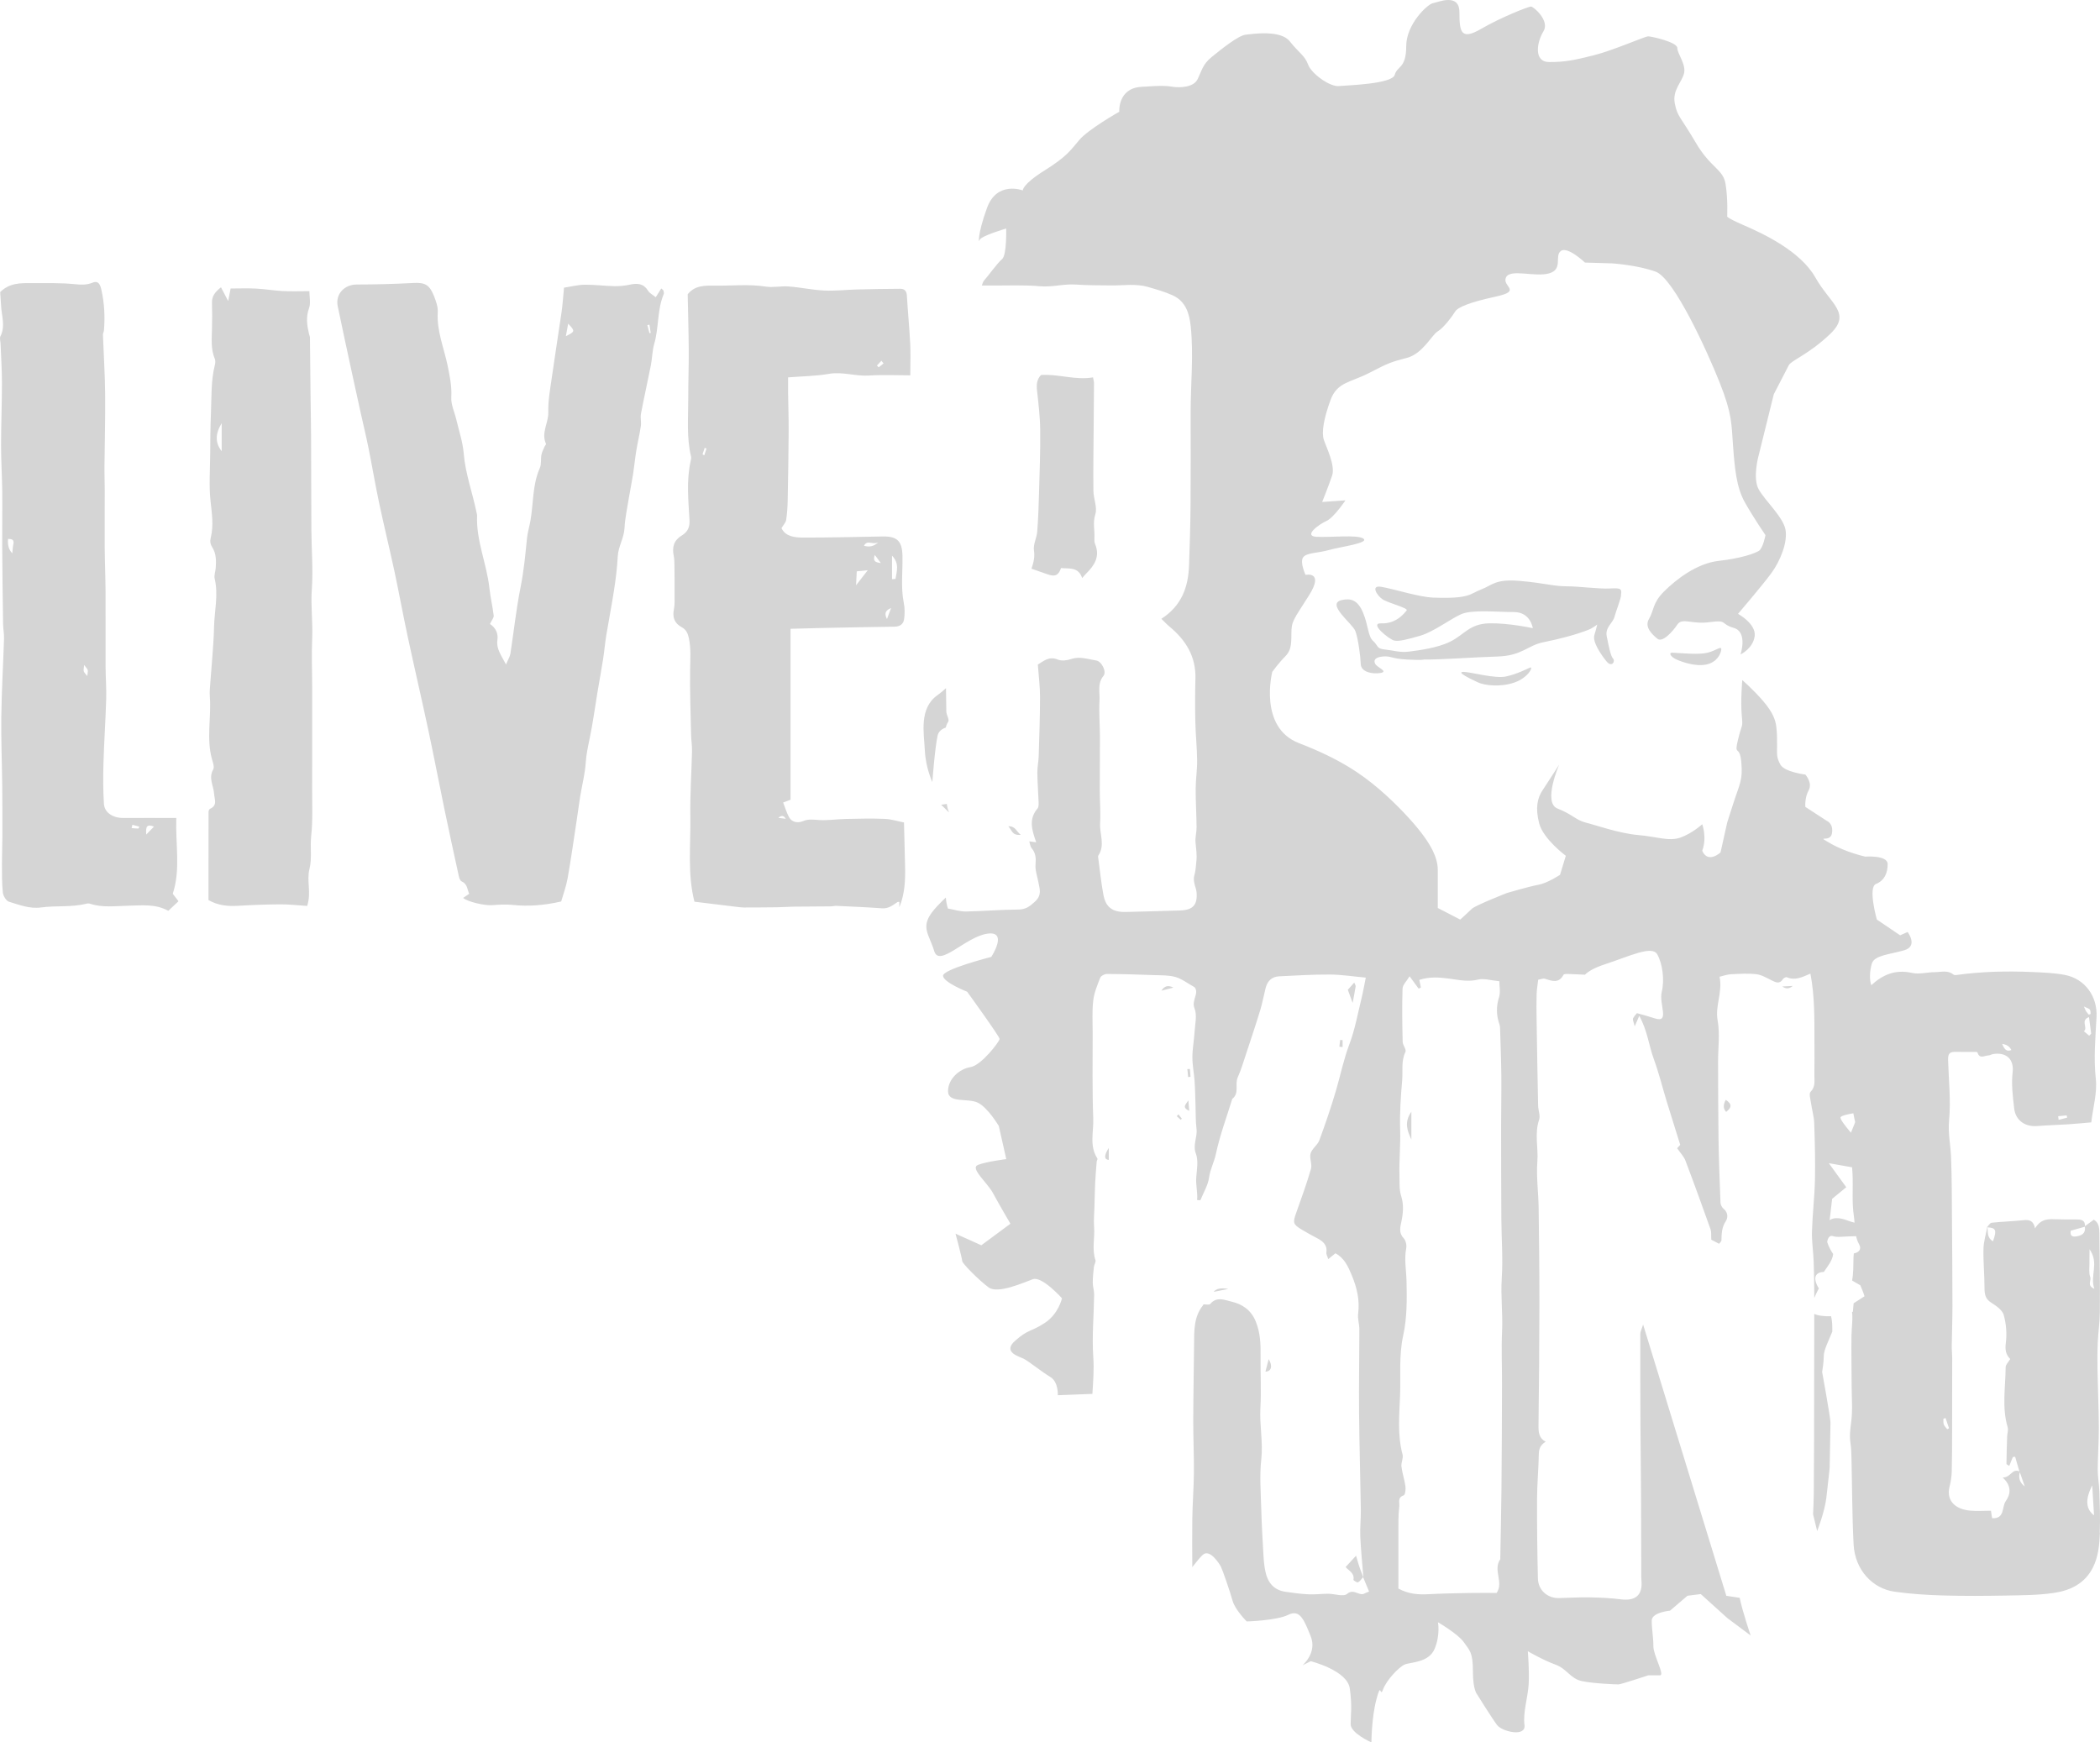 <svg width="141" height="117" viewBox="0 0 141 117" fill="none" xmlns="http://www.w3.org/2000/svg">
<path d="M79.791 73.889C79.813 74.18 79.826 74.34 79.847 74.595C79.35 74.354 79.597 74.192 79.791 73.889ZM77.982 66.524C78.323 66.436 78.548 66.378 78.784 66.317C78.442 66.135 78.175 66.204 77.982 66.524ZM74.446 77.889V77.083C74.124 77.584 74.124 77.853 74.446 77.889ZM79.012 74.952C79.101 75.032 79.189 75.112 79.278 75.192C79.303 75.167 79.326 75.141 79.351 75.116C79.275 75.021 79.199 74.926 79.124 74.829C79.087 74.871 79.049 74.911 79.012 74.952ZM79.722 71.785C79.74 71.964 79.757 72.143 79.775 72.324C79.829 72.318 79.882 72.313 79.935 72.307C79.921 72.132 79.906 71.959 79.892 71.783C79.835 71.783 79.777 71.783 79.721 71.785H79.722ZM91.023 66.232C91.033 66.172 90.976 66.103 90.927 65.979C90.749 66.178 90.611 66.334 90.496 66.463C90.63 66.826 90.72 67.073 90.821 67.346C90.893 66.959 90.965 66.596 91.022 66.232H91.023ZM81.485 86.748C81.802 86.684 82.075 86.63 82.468 86.552C81.983 86.463 81.655 86.528 81.485 86.748ZM89.981 69.831C89.963 69.983 89.947 70.134 89.929 70.287C90.001 70.294 90.074 70.3 90.146 70.306V69.845C90.091 69.841 90.035 69.836 89.981 69.832V69.831ZM85.182 91.264C85.106 91.563 85.036 91.83 84.966 92.106C85.366 92.088 85.464 91.724 85.182 91.264ZM68.538 56.059C68.232 55.826 68.191 55.472 67.698 55.483C67.953 55.741 67.935 56.113 68.538 56.059ZM62.951 49.399C63.014 49.118 63.231 48.951 63.506 48.853C63.531 48.722 63.58 48.593 63.667 48.462C63.758 48.325 63.545 48.013 63.539 47.78C63.526 47.256 63.519 46.732 63.516 46.208C63.333 46.378 63.145 46.536 62.953 46.673C61.686 47.564 62.041 49.232 62.097 50.4C62.153 51.568 62.6 52.514 62.6 52.514C62.6 52.514 62.767 50.233 62.953 49.399H62.951ZM63.192 54.041C63.192 54.041 63.425 54.258 63.715 54.552C63.647 54.376 63.598 54.187 63.567 53.984C63.339 54.02 63.192 54.041 63.192 54.041ZM70.36 38.573C70.848 38.74 71.074 38.634 71.24 38.146C71.778 38.199 72.397 38.042 72.661 38.816C72.784 38.676 72.849 38.595 72.923 38.522C73.484 37.966 73.878 37.365 73.526 36.529C73.476 36.41 73.475 36.261 73.482 36.127C73.511 35.603 73.363 35.102 73.541 34.542C73.691 34.076 73.422 33.493 73.415 32.961C73.397 31.55 73.421 30.141 73.431 28.73C73.438 27.732 73.45 26.735 73.454 25.737C73.454 25.614 73.414 25.491 73.388 25.34C72.184 25.548 71.06 25.097 69.896 25.182C69.611 25.479 69.585 25.83 69.63 26.232C69.728 27.117 69.834 28.005 69.842 28.894C69.857 30.301 69.803 31.709 69.763 33.115C69.74 33.978 69.71 34.843 69.641 35.705C69.608 36.127 69.362 36.56 69.423 36.954C69.492 37.407 69.392 37.798 69.255 38.188C69.662 38.33 70.009 38.453 70.36 38.572V38.573ZM114.656 43.827C114.066 43.974 113.032 43.864 112.295 43.827C112.003 43.812 112.177 44.121 112.59 44.297C113.003 44.474 113.859 44.767 114.567 44.621C115.276 44.474 115.541 43.915 115.571 43.621C115.6 43.328 115.245 43.681 114.656 43.827ZM108.84 39.931C108.908 39.511 108.791 39.479 108.096 39.516C107.336 39.556 106.032 39.369 105.163 39.369C104.294 39.369 103.716 39.152 102.049 39.008C100.384 38.863 100.203 39.296 99.442 39.585C98.682 39.873 98.719 40.221 96.242 40.129C95.269 40.093 93.642 39.56 92.744 39.405C92.002 39.276 92.454 39.982 92.816 40.235C93.178 40.487 94.597 40.833 94.445 40.992C94.36 41.08 93.816 41.899 92.742 41.858C91.884 41.825 93.285 42.94 93.611 43.012C93.937 43.084 94.481 42.94 95.359 42.688C96.238 42.435 97.377 41.569 98.101 41.244C98.825 40.92 100.527 41.099 101.649 41.099C102.772 41.099 102.917 42.182 102.917 42.182C102.917 42.182 101.273 41.821 99.969 41.856C98.666 41.892 98.32 42.615 97.377 43.084C96.494 43.523 95.204 43.677 94.6 43.754C93.993 43.835 93.561 43.672 92.983 43.614C92.405 43.557 92.54 43.346 92.193 43.038C91.845 42.731 91.884 42.02 91.519 41.138C91.152 40.255 90.654 40.166 90.093 40.293C88.995 40.542 90.806 41.867 90.999 42.367C91.191 42.866 91.346 44.056 91.365 44.594C91.385 45.131 92.155 45.284 92.695 45.189C93.235 45.093 92.483 44.824 92.346 44.594C92.209 44.363 92.291 44.133 92.85 44.083C93.409 44.034 93.39 44.228 94.469 44.287C95.549 44.347 95.606 44.287 95.606 44.287C96.799 44.3 99.049 44.126 100.531 44.085C102.196 44.039 102.559 43.336 103.645 43.121C104.731 42.904 105.818 42.616 106.65 42.291C106.832 42.219 107.037 42.091 107.242 41.938C107.184 42.167 107.128 42.415 107.056 42.626C106.896 43.093 107.503 43.962 107.862 44.406C108.22 44.851 108.476 44.406 108.305 44.224C108.133 44.042 108.007 43.333 107.881 42.732C107.755 42.131 108.294 41.838 108.398 41.428C108.485 41.083 108.864 40.137 108.843 39.933L108.84 39.931ZM102.726 44.831C102.473 44.938 101.86 45.262 101.121 45.424C100.382 45.585 98.79 45.133 98.288 45.117C97.693 45.1 98.775 45.603 99.226 45.818C99.677 46.033 100.777 46.16 101.716 45.818C102.654 45.476 102.978 44.722 102.726 44.829V44.831ZM120.366 66.204C120.109 66.218 119.936 66.228 119.67 66.241C119.915 66.417 120.147 66.405 120.366 66.204ZM115.896 74.664C116.242 74.395 116.343 74.159 115.871 73.853C115.708 74.18 115.678 74.417 115.896 74.664ZM121.815 88.226C121.815 90.167 121.811 92.108 121.805 94.049C121.8 96.135 121.805 98.22 121.782 100.307C121.776 100.766 121.757 101.225 121.735 101.684L122.01 102.809C122.01 102.809 122.512 101.53 122.625 100.584C122.737 99.638 122.847 98.582 122.847 98.582C122.847 98.582 122.903 95.855 122.903 95.522C122.903 95.188 122.344 92.128 122.344 92.128C122.344 92.128 122.456 91.461 122.456 91.015C122.456 90.651 122.829 89.915 123.026 89.416C123.027 89.077 123.029 88.715 122.944 88.384C122.489 88.398 122.056 88.346 121.814 88.227L121.815 88.226ZM140.995 102.914C140.959 103.715 140.897 104.523 140.518 105.269C139.968 106.349 138.988 106.806 137.888 106.965C136.853 107.116 135.791 107.12 134.741 107.139C133.311 107.165 131.88 107.176 130.452 107.134C129.367 107.102 128.277 107.033 127.203 106.88C125.741 106.672 124.545 105.436 124.456 103.7C124.356 101.786 124.36 99.867 124.314 97.949C124.306 97.596 124.298 97.24 124.245 96.892C124.173 96.406 124.235 95.942 124.298 95.456C124.399 94.657 124.327 93.835 124.324 93.023C124.32 91.898 124.299 90.771 124.314 89.646C124.319 89.617 124.321 89.587 124.321 89.556C124.328 89.15 124.386 88.737 124.372 88.331C124.37 88.253 124.361 88.176 124.352 88.1C124.371 88.093 124.389 88.088 124.408 88.081C124.426 87.888 124.444 87.696 124.458 87.513C124.741 87.331 124.972 87.183 125.188 87.044C125.113 86.79 125.012 86.546 124.907 86.306C124.71 86.192 124.523 86.083 124.356 85.986C124.451 85.471 124.439 84.938 124.45 84.41C124.46 84.326 124.467 84.245 124.471 84.166C124.784 84.107 125.026 83.914 124.819 83.54C124.724 83.368 124.664 83.189 124.624 83.008C123.635 83.024 123.375 83.106 123.073 83.005C122.738 82.893 122.683 83.394 122.683 83.394C122.683 83.394 122.799 83.812 123.083 84.203C123.036 84.66 122.71 85.021 122.46 85.409C122.315 85.413 122.178 85.44 122.068 85.508C121.621 85.786 122.124 86.516 122.124 86.516C122.124 86.516 121.957 86.811 121.816 87.156C121.815 86.338 121.804 85.52 121.775 84.704C121.751 84.035 121.641 83.366 121.66 82.7C121.693 81.548 121.834 80.398 121.861 79.245C121.888 77.972 121.855 76.698 121.812 75.425C121.797 74.974 121.661 74.53 121.598 74.079C121.562 73.82 121.444 73.442 121.567 73.315C121.916 72.958 121.816 72.564 121.822 72.172C121.833 71.439 121.832 70.705 121.827 69.973C121.82 68.462 121.858 66.947 121.556 65.38C121.025 65.6 120.536 65.869 119.981 65.622C119.919 65.595 119.757 65.671 119.713 65.744C119.482 66.112 119.227 65.962 118.943 65.824C118.614 65.664 118.275 65.457 117.925 65.417C117.36 65.352 116.78 65.392 116.209 65.421C115.961 65.433 115.716 65.527 115.456 65.588C115.674 66.63 115.146 67.528 115.326 68.519C115.488 69.409 115.355 70.351 115.357 71.269C115.363 73.005 115.36 74.74 115.386 76.476C115.409 77.906 115.461 79.336 115.519 80.764C115.525 80.909 115.627 81.09 115.742 81.184C116.041 81.428 116.013 81.792 115.878 81.996C115.602 82.412 115.59 82.84 115.583 83.293C115.583 83.357 115.5 83.417 115.425 83.519C115.211 83.408 115.007 83.302 114.901 83.245C114.883 82.939 114.915 82.725 114.851 82.547C114.303 81.007 113.748 79.468 113.167 77.94C113.059 77.656 112.825 77.421 112.609 77.102C112.646 77.061 112.765 76.931 112.815 76.877C112.497 75.855 112.199 74.916 111.911 73.973C111.621 73.02 111.384 72.047 111.041 71.113C110.706 70.2 110.613 69.197 110.065 68.215C109.938 68.506 109.877 68.645 109.758 68.919C109.694 68.632 109.603 68.471 109.65 68.38C109.718 68.249 109.816 68.135 109.909 68.033C110.316 68.142 110.718 68.255 111.098 68.38C112.151 68.73 111.373 67.43 111.574 66.607C111.774 65.782 111.624 64.708 111.273 64.083C110.922 63.459 109.417 64.209 107.737 64.758C107.087 64.97 106.674 65.206 106.417 65.45C106.039 65.433 105.66 65.417 105.282 65.4C105.178 65.396 105.007 65.4 104.976 65.46C104.659 66.059 104.2 65.871 103.728 65.723C103.616 65.687 103.471 65.755 103.28 65.784C103.241 66.121 103.183 66.437 103.173 66.754C103.156 67.323 103.163 67.891 103.172 68.459C103.201 70.382 103.233 72.306 103.273 74.23C103.28 74.554 103.435 74.914 103.339 75.195C103.021 76.123 103.293 77.059 103.223 77.989C103.144 79.024 103.295 80.076 103.309 81.123C103.339 83.286 103.363 85.449 103.36 87.612C103.357 90.308 103.334 93.004 103.299 95.698C103.293 96.155 103.316 96.563 103.781 96.812C103.433 97.019 103.327 97.283 103.32 97.645C103.302 98.641 103.206 99.636 103.202 100.632C103.195 102.418 103.217 104.205 103.259 105.989C103.278 106.782 103.901 107.327 104.677 107.309C105.354 107.294 106.032 107.25 106.708 107.262C107.414 107.274 108.123 107.302 108.822 107.393C109.827 107.523 110.312 107.095 110.209 106.1C110.195 105.964 110.199 105.828 110.199 105.693C110.194 103.911 110.192 102.13 110.183 100.347C110.175 98.783 110.152 97.218 110.145 95.654C110.136 93.628 110.13 91.603 110.134 89.577C110.134 89.423 110.223 89.27 110.323 88.94C112.219 95.121 114.055 101.109 115.911 107.157C116.225 107.2 116.521 107.251 116.809 107.292C116.981 108.176 117.545 109.823 117.545 109.823L115.982 108.655L114.195 107.041L113.302 107.153L112.13 108.154C112.13 108.154 110.901 108.266 110.901 108.822C110.901 109.377 111.013 109.934 111.013 110.547C111.013 111.159 111.795 112.494 111.46 112.494H110.678C110.678 112.494 108.836 113.106 108.667 113.106C108.499 113.106 106.993 113.051 106.211 112.884C105.429 112.717 105.206 112.05 104.424 111.771C103.642 111.493 102.582 110.88 102.582 110.88C102.582 110.88 102.694 112.215 102.638 113.106C102.582 113.997 102.247 114.998 102.358 115.832C102.47 116.666 100.851 116.277 100.515 115.832C100.18 115.387 99.175 113.773 99.175 113.773C99.175 113.773 98.895 113.495 98.895 112.215C98.895 110.935 98.672 110.824 98.281 110.268C97.891 109.711 96.549 108.933 96.549 108.933C96.549 108.933 96.717 109.767 96.327 110.713C95.935 111.659 94.707 111.604 94.316 111.771C93.925 111.938 93.087 112.829 92.864 113.44C92.641 114.052 92.752 112.827 92.417 114.107C92.082 115.387 92.082 117 92.082 117C92.082 117 90.686 116.388 90.686 115.776C90.686 115.163 90.798 114.608 90.63 113.383C90.463 112.159 88.006 111.548 88.006 111.548L87.449 111.826C87.449 111.826 88.453 110.992 88.006 109.879C87.559 108.766 87.28 108.044 86.499 108.433C85.717 108.822 83.708 108.878 83.708 108.878C83.708 108.878 82.926 108.099 82.758 107.487C82.591 106.874 82.089 105.428 81.977 105.206C81.864 104.984 81.251 104.038 80.804 104.372C80.616 104.512 80.341 104.868 80.054 105.231C80.051 104.159 80.039 103.088 80.054 102.018C80.068 100.964 80.154 99.914 80.162 98.86C80.172 97.698 80.115 96.535 80.118 95.373C80.122 93.674 80.159 91.974 80.173 90.275C80.181 89.359 80.15 88.439 80.763 87.662C80.779 87.641 80.792 87.616 80.808 87.589C80.962 87.582 81.195 87.638 81.261 87.558C81.698 87.028 82.271 87.309 82.703 87.408C83.396 87.568 83.99 87.953 84.307 88.717C84.634 89.504 84.649 90.29 84.639 91.105C84.625 92.247 84.692 93.391 84.627 94.529C84.56 95.69 84.815 96.832 84.685 98.004C84.563 99.103 84.656 100.228 84.685 101.341C84.713 102.393 84.775 103.444 84.836 104.494C84.856 104.845 84.892 105.198 84.966 105.541C85.119 106.266 85.528 106.771 86.301 106.886C86.823 106.963 87.349 107.032 87.875 107.058C88.308 107.079 88.744 107.018 89.18 107.019C89.612 107.019 90.203 107.236 90.441 107.032C90.907 106.629 91.263 107.221 91.636 106.992C91.697 106.954 91.771 106.937 91.924 106.874C91.784 106.535 91.654 106.219 91.523 105.904C91.412 106.025 91.32 106.182 91.183 106.251C91.12 106.283 90.867 106.122 90.874 106.08C90.96 105.627 90.55 105.462 90.348 105.227C90.587 104.966 90.792 104.744 91.048 104.464C91.126 104.723 91.194 104.972 91.275 105.216C91.356 105.456 91.452 105.69 91.542 105.929C91.47 105.012 91.375 104.096 91.333 103.176C91.307 102.58 91.379 101.981 91.371 101.384C91.338 99.201 91.271 97.018 91.252 94.835C91.235 92.976 91.271 91.116 91.271 89.256C91.271 88.908 91.145 88.551 91.189 88.213C91.311 87.291 91.098 86.434 90.751 85.606C90.514 85.04 90.255 84.465 89.664 84.158C89.507 84.285 89.372 84.395 89.183 84.548C89.125 84.355 89.041 84.225 89.058 84.111C89.129 83.619 88.851 83.366 88.469 83.162C88.112 82.972 87.754 82.779 87.409 82.571C86.812 82.21 86.794 82.11 87.025 81.457C87.374 80.472 87.734 79.49 88.023 78.489C88.114 78.172 87.905 77.767 87.998 77.449C88.092 77.127 88.466 76.891 88.585 76.568C89.001 75.433 89.396 74.287 89.731 73.126C90.02 72.123 90.229 71.102 90.603 70.114C90.975 69.133 91.159 68.08 91.412 67.056C91.52 66.619 91.595 66.175 91.703 65.646C90.85 65.569 90.071 65.443 89.292 65.439C88.157 65.432 87.022 65.504 85.888 65.559C85.398 65.582 85.099 65.871 84.98 66.335C84.854 66.829 84.766 67.335 84.618 67.822C84.313 68.826 83.979 69.821 83.65 70.817C83.479 71.331 83.324 71.855 83.103 72.349C82.895 72.813 83.234 73.405 82.739 73.787C82.358 75.022 81.902 76.243 81.635 77.502C81.521 78.037 81.258 78.511 81.182 79.061C81.11 79.59 80.802 80.086 80.597 80.596C80.523 80.591 80.451 80.585 80.378 80.581C80.426 80.065 80.278 79.579 80.32 79.055C80.361 78.524 80.471 77.935 80.295 77.466C80.069 76.863 80.408 76.36 80.338 75.806C80.271 75.273 80.289 74.731 80.27 74.194C80.251 73.66 80.245 73.125 80.208 72.593C80.17 72.059 80.06 71.528 80.06 70.995C80.06 70.436 80.17 69.879 80.204 69.319C80.236 68.779 80.389 68.172 80.202 67.709C79.982 67.164 80.547 66.679 80.2 66.286C79.73 66.025 79.357 65.73 78.93 65.606C78.482 65.476 77.987 65.495 77.51 65.478C76.449 65.439 75.386 65.406 74.323 65.4C74.168 65.4 73.925 65.523 73.875 65.648C73.678 66.148 73.464 66.661 73.403 67.185C73.32 67.903 73.364 68.637 73.365 69.363C73.368 71.283 73.331 73.204 73.404 75.119C73.439 76.007 73.125 76.95 73.684 77.793C73.712 77.834 73.641 77.931 73.635 78.004C73.597 78.482 73.555 78.961 73.532 79.441C73.507 79.948 73.501 80.456 73.487 80.963C73.475 81.44 73.424 81.918 73.461 82.391C73.518 83.131 73.302 83.877 73.551 84.612C73.595 84.74 73.465 84.919 73.447 85.079C73.408 85.428 73.371 85.78 73.372 86.13C73.372 86.397 73.468 86.666 73.464 86.934C73.444 88.338 73.31 89.748 73.407 91.142C73.465 91.97 73.396 92.784 73.346 93.598C72.358 93.631 71.024 93.688 71.024 93.688C71.024 93.688 71.079 92.797 70.522 92.463C69.964 92.129 69.07 91.406 68.735 91.239C68.4 91.072 67.283 90.793 68.177 90.014C69.071 89.235 69.182 89.459 70.131 88.846C71.081 88.234 71.303 87.178 71.303 87.178C71.303 87.178 69.964 85.676 69.349 85.898C68.735 86.12 67.004 86.899 66.39 86.455C65.776 86.01 64.604 84.842 64.604 84.675C64.604 84.508 64.157 82.84 64.157 82.84L65.888 83.619L67.842 82.172C67.842 82.172 67.06 80.838 66.67 80.114C66.28 79.39 65.106 78.445 65.665 78.222C66.223 78 67.564 77.833 67.564 77.833L67.062 75.607C67.062 75.607 66.335 74.383 65.665 74.049C64.995 73.715 63.654 74.104 63.654 73.27C63.654 72.436 64.436 71.768 65.161 71.656C65.888 71.545 67.116 69.931 67.116 69.765C67.116 69.598 64.937 66.593 64.937 66.593C64.937 66.593 63.373 65.981 63.318 65.535C63.263 65.09 66.556 64.256 66.556 64.256C66.556 64.256 67.729 62.476 66.277 62.698C64.825 62.92 63.062 64.98 62.727 63.867C62.392 62.754 61.823 62.298 62.55 61.297C62.763 61.003 63.116 60.637 63.506 60.268C63.524 60.511 63.566 60.752 63.646 61.007C64.06 61.079 64.461 61.212 64.86 61.206C66.026 61.186 67.192 61.081 68.358 61.075C68.855 61.072 69.117 60.887 69.481 60.552C69.975 60.097 69.807 59.708 69.722 59.246C69.648 58.848 69.497 58.442 69.529 58.052C69.564 57.63 69.547 57.281 69.263 56.949C69.171 56.84 69.161 56.661 69.109 56.496C69.28 56.52 69.409 56.536 69.576 56.56C69.277 55.731 69.057 54.995 69.665 54.286C69.751 54.185 69.738 53.983 69.733 53.827C69.71 53.179 69.656 52.531 69.65 51.883C69.645 51.513 69.73 51.144 69.741 50.774C69.781 49.449 69.829 48.125 69.831 46.8C69.831 46.11 69.741 45.421 69.683 44.624C70.04 44.423 70.404 44.036 71.034 44.293C71.284 44.395 71.647 44.348 71.918 44.256C72.505 44.054 73.047 44.267 73.601 44.351C73.969 44.406 74.319 45.106 74.091 45.385C73.663 45.906 73.858 46.49 73.825 47.037C73.777 47.842 73.85 48.654 73.853 49.464C73.857 50.67 73.84 51.876 73.842 53.082C73.843 53.813 73.908 54.548 73.864 55.276C73.821 55.997 74.214 56.743 73.748 57.443C73.71 57.499 73.736 57.602 73.748 57.684C73.857 58.486 73.937 59.294 74.087 60.089C74.246 60.934 74.711 61.261 75.594 61.237C76.807 61.206 78.02 61.177 79.234 61.137C80.101 61.108 80.411 60.767 80.341 59.912C80.323 59.698 80.223 59.494 80.186 59.281C80.159 59.129 80.141 58.959 80.184 58.816C80.282 58.484 80.295 58.151 80.33 57.815C80.375 57.373 80.306 56.975 80.27 56.553C80.242 56.222 80.345 55.883 80.342 55.548C80.334 54.685 80.277 53.821 80.281 52.958C80.284 52.324 80.386 51.69 80.379 51.057C80.37 50.197 80.277 49.339 80.258 48.478C80.237 47.509 80.238 46.538 80.264 45.569C80.305 44.093 79.626 42.989 78.529 42.081C78.35 41.934 78.194 41.761 77.977 41.552C79.341 40.677 79.784 39.417 79.835 37.976C79.882 36.648 79.925 35.32 79.936 33.991C79.954 31.905 79.946 29.817 79.943 27.729C79.941 25.79 80.15 23.85 79.948 21.912C79.856 21.04 79.611 20.233 78.741 19.833C78.211 19.591 77.639 19.432 77.076 19.268C76.262 19.031 75.426 19.177 74.599 19.166C73.814 19.155 73.028 19.165 72.246 19.108C71.433 19.05 70.652 19.294 69.829 19.221C68.733 19.125 67.624 19.18 66.519 19.174C66.321 19.174 66.123 19.174 65.925 19.173C65.984 18.969 66.04 18.861 66.105 18.797C66.273 18.63 66.943 17.684 67.278 17.405C67.612 17.127 67.557 15.346 67.557 15.346C67.557 15.346 65.826 15.847 65.77 16.125C65.715 16.404 65.603 15.792 66.273 13.955C66.943 12.12 68.674 12.787 68.674 12.787C68.674 12.787 68.619 12.398 70.126 11.452C71.633 10.506 71.857 10.117 72.472 9.393C73.086 8.67 75.152 7.502 75.152 7.502C75.152 7.502 75.04 5.943 76.604 5.833C78.168 5.721 78.391 5.778 78.782 5.833C79.173 5.888 80.122 5.888 80.401 5.333C80.681 4.777 80.737 4.331 81.351 3.831C81.965 3.33 83.138 2.384 83.64 2.329C84.142 2.274 85.986 1.996 86.599 2.775C87.213 3.554 87.604 3.721 87.828 4.333C88.051 4.945 89.28 5.834 89.894 5.779C90.508 5.724 93.478 5.639 93.646 5.026C93.813 4.414 94.417 4.611 94.417 3.108C94.417 1.605 95.869 0.27 96.204 0.215C96.538 0.16 97.99 -0.507 97.99 0.828C97.99 2.162 98.102 2.719 99.442 1.94C100.782 1.161 102.625 0.439 102.793 0.439C102.96 0.439 104.077 1.385 103.63 2.107C103.183 2.83 102.96 4.166 104.02 4.166C105.08 4.166 105.639 4.054 106.979 3.721C108.319 3.387 110.442 2.441 110.664 2.441C110.887 2.441 112.619 2.83 112.619 3.22C112.619 3.61 113.233 4.333 113.066 4.945C112.898 5.557 112.284 6.058 112.451 6.947C112.619 7.838 112.841 7.838 113.848 9.562C114.852 11.287 115.69 11.342 115.857 12.343C116.024 13.344 115.969 14.514 115.969 14.514C115.969 14.514 115.802 14.569 117.086 15.126C118.37 15.681 120.884 16.851 121.888 18.631C122.893 20.411 124.345 21.023 122.893 22.415C121.441 23.806 120.269 24.195 120.102 24.529C119.934 24.862 119.097 26.476 119.097 26.476L118.092 30.537C118.092 30.537 117.645 32.095 118.092 32.874C118.539 33.653 119.711 34.709 119.879 35.545C120.046 36.379 119.544 37.659 118.929 38.493C118.315 39.327 116.696 41.219 116.696 41.219C116.696 41.219 117.925 41.887 117.813 42.721C117.7 43.555 116.863 43.946 116.863 43.946C116.863 43.946 117.366 42.444 116.416 42.165C115.467 41.887 116.026 41.609 114.797 41.776C113.568 41.943 112.955 41.443 112.619 41.943C112.284 42.444 111.614 43.168 111.279 42.889C110.944 42.611 110.385 42.11 110.721 41.554C111.056 40.999 110.944 40.497 111.726 39.719C112.508 38.94 113.904 37.827 115.411 37.66C116.919 37.493 117.813 37.16 118.092 36.993C118.372 36.826 118.539 35.935 118.539 35.935C118.539 35.935 117.702 34.711 117.143 33.71C116.585 32.709 116.473 31.429 116.361 29.926C116.249 28.424 116.305 27.812 115.467 25.698C114.629 23.584 112.396 18.688 111.167 18.242C109.938 17.797 108.263 17.686 108.263 17.686L106.42 17.631C106.42 17.631 105.248 16.518 104.801 16.852C104.354 17.186 104.968 18.077 104.019 18.354C103.069 18.632 101.395 18.02 101.115 18.632C100.836 19.245 102.232 19.523 100.445 19.912C98.659 20.301 97.877 20.636 97.709 20.913C97.542 21.192 96.927 22.026 96.537 22.248C96.147 22.47 95.532 23.75 94.471 24.028C93.409 24.307 93.242 24.362 91.957 25.029C90.673 25.697 89.779 25.642 89.334 26.865C88.886 28.089 88.719 29.035 88.887 29.536C89.054 30.036 89.668 31.261 89.444 31.928C89.222 32.595 88.774 33.708 88.774 33.708L90.338 33.597C90.338 33.597 89.556 34.764 89.054 34.988C88.552 35.21 87.49 35.989 88.384 36.045C89.278 36.101 91.116 35.888 91.528 36.159C91.995 36.465 90.003 36.713 89.222 36.935C88.439 37.157 87.714 37.102 87.49 37.435C87.267 37.769 87.658 38.603 87.658 38.603C87.658 38.603 88.942 38.325 87.88 39.995C86.819 41.663 86.708 41.72 86.708 42.554C86.708 43.388 86.653 43.722 86.261 44.112C85.871 44.501 85.424 45.113 85.424 45.113C85.424 45.113 84.475 48.841 87.211 49.898C89.947 50.956 91.398 51.957 92.627 53.013C93.856 54.071 94.861 55.184 95.419 55.906C95.977 56.63 96.536 57.52 96.536 58.41V60.97L98.043 61.749C98.043 61.749 98.6 61.248 98.825 61.025C99.047 60.803 101.171 59.967 101.171 59.967C101.171 59.967 102.678 59.522 103.292 59.412C103.907 59.3 104.744 58.744 104.744 58.744L105.134 57.465C105.134 57.465 103.627 56.352 103.347 55.294C103.068 54.236 103.235 53.569 103.57 53.069C103.905 52.568 104.687 51.343 104.687 51.343C104.687 51.343 103.57 53.903 104.575 54.292C105.58 54.681 105.804 55.071 106.474 55.237C107.144 55.404 108.708 55.96 109.992 56.072C111.276 56.184 112.058 56.517 112.84 56.239C113.622 55.96 114.292 55.348 114.292 55.348C114.292 55.348 114.627 56.239 114.292 57.128C114.682 58.019 115.521 57.24 115.521 57.24L115.968 55.237C115.968 55.237 115.912 55.404 116.358 54.013C116.805 52.622 117.028 52.4 116.916 51.175C116.804 49.951 116.413 50.842 116.693 49.673C116.972 48.506 117.029 48.95 116.945 48.005C116.86 47.059 116.981 45.668 116.981 45.668C116.981 45.668 117.698 46.28 118.369 47.059C119.039 47.838 119.206 48.339 119.263 48.784C119.318 49.23 119.318 49.507 119.318 50.064C119.318 50.621 119.263 50.843 119.541 51.343C119.819 51.844 121.216 52.011 121.216 52.011C121.216 52.011 121.718 52.566 121.438 53.069C121.159 53.569 121.216 54.181 121.216 54.181L122.667 55.127C122.667 55.127 123.114 55.294 123.002 55.962C122.89 56.629 121.83 56.017 122.89 56.629C123.952 57.241 125.236 57.52 125.236 57.52C125.236 57.52 126.743 57.408 126.743 58.02C126.743 58.633 126.52 59.133 125.961 59.355C125.402 59.577 126.017 61.748 126.017 61.748L127.58 62.805L128.083 62.583C128.083 62.583 128.808 63.529 127.86 63.808C126.911 64.086 125.849 64.141 125.682 64.698C125.529 65.206 125.517 65.802 125.643 66.157C126.367 65.491 127.21 65.068 128.376 65.33C128.859 65.439 129.398 65.282 129.911 65.279C130.33 65.278 130.776 65.124 131.159 65.443C131.206 65.482 131.305 65.479 131.375 65.469C133.071 65.233 134.774 65.196 136.479 65.272C137.202 65.304 137.932 65.329 138.64 65.465C139.992 65.727 140.843 66.906 140.767 68.3C140.691 69.686 140.568 71.059 140.72 72.463C140.819 73.377 140.536 74.333 140.413 75.366C139.899 75.41 139.394 75.461 138.889 75.494C138.184 75.54 137.477 75.558 136.774 75.613C135.974 75.676 135.329 75.234 135.238 74.432C135.145 73.626 135.04 72.797 135.134 72.001C135.238 71.126 134.702 70.631 133.815 70.781C133.71 70.799 133.609 70.869 133.505 70.872C133.248 70.876 132.911 71.139 132.77 70.666C132.758 70.624 132.531 70.636 132.404 70.635C132.053 70.631 131.702 70.64 131.352 70.631C130.896 70.62 130.787 70.733 130.801 71.21C130.84 72.551 130.995 73.904 130.867 75.229C130.786 76.084 130.966 76.874 130.999 77.694C131.056 79.122 131.05 80.553 131.061 81.983C131.076 83.899 131.092 85.813 131.092 87.728C131.092 88.617 131.057 89.505 131.046 90.395C131.043 90.661 131.076 90.928 131.076 91.195C131.076 92.849 131.074 94.505 131.069 96.16C131.067 97.05 131.069 97.939 131.045 98.828C131.036 99.155 130.984 99.486 130.903 99.802C130.647 100.81 131.33 101.348 132.271 101.436C132.718 101.479 133.172 101.443 133.677 101.443C133.702 101.606 133.728 101.77 133.756 101.945C134.623 102.001 134.398 101.185 134.672 100.799C134.992 100.348 135.093 99.785 134.463 99.212C135.018 99.225 135.09 98.583 135.588 98.802C135.493 98.475 135.397 98.147 135.302 97.82C135.25 97.826 135.198 97.833 135.147 97.838C135.072 98.026 134.996 98.213 134.907 98.435C134.825 98.375 134.718 98.331 134.719 98.289C134.726 97.677 134.745 97.066 134.766 96.454C134.773 96.248 134.856 96.025 134.801 95.84C134.403 94.507 134.657 93.153 134.665 91.81C134.665 91.628 134.863 91.446 134.972 91.258C134.686 90.967 134.615 90.649 134.676 90.185C134.758 89.569 134.704 88.897 134.536 88.299C134.444 87.969 134.032 87.683 133.703 87.477C133.284 87.216 133.245 86.879 133.245 86.448C133.245 85.588 133.156 84.726 133.176 83.867C133.187 83.38 133.336 82.898 133.428 82.412C133.419 82.412 133.414 82.411 133.407 82.411C133.512 82.305 133.609 82.118 133.724 82.106C134.437 82.029 135.155 82.01 135.868 81.934C136.247 81.894 136.532 81.954 136.638 82.481C136.978 81.914 137.408 81.852 137.88 81.869C138.393 81.887 138.908 81.89 139.422 81.887C139.75 81.884 140.014 81.936 139.986 82.339C140.183 82.194 140.379 82.049 140.587 81.898C140.94 82.114 140.956 82.478 140.961 82.826C140.98 84.591 141.001 86.356 140.988 88.121C140.984 88.794 140.879 89.464 140.85 90.137C140.822 90.744 140.821 91.352 140.832 91.959C140.855 93.257 140.915 94.556 140.922 95.857C140.926 96.804 140.853 97.75 140.848 98.697C140.847 99.18 140.943 99.664 140.958 100.148C140.984 101.069 141.023 101.992 140.983 102.911L140.995 102.914ZM133.448 82.415C133.478 82.753 133.419 83.128 133.814 83.351C134.081 82.604 134.016 82.448 133.448 82.415ZM139.921 67.589C140.007 67.78 140.026 67.848 140.064 67.903C140.119 67.984 140.187 68.058 140.249 68.135C140.291 68.117 140.331 68.099 140.372 68.081C140.357 67.982 140.372 67.859 140.318 67.791C140.256 67.716 140.132 67.691 139.92 67.589H139.921ZM139.917 69.246C140.036 69.347 140.155 69.446 140.274 69.547C140.318 69.5 140.363 69.453 140.407 69.405C140.361 69.06 140.316 68.714 140.262 68.297C139.655 68.517 140.22 69.025 139.918 69.245L139.917 69.246ZM138.191 74.951C138.201 75.034 138.212 75.118 138.222 75.2C138.414 75.148 138.605 75.097 138.797 75.046C138.785 74.996 138.774 74.947 138.761 74.897C138.572 74.915 138.381 74.933 138.19 74.952L138.191 74.951ZM134.431 70.098C134.582 70.449 134.708 70.642 135.05 70.509C134.935 70.272 134.729 70.135 134.431 70.098ZM100.831 85.836C100.921 84.515 100.812 83.183 100.805 81.855C100.793 79.777 100.79 77.698 100.789 75.62C100.789 74.49 100.815 73.361 100.804 72.231C100.793 71.157 100.75 70.082 100.718 69.008C100.715 68.928 100.699 68.846 100.672 68.77C100.467 68.169 100.452 67.585 100.65 66.961C100.758 66.623 100.67 66.225 100.67 65.888C100.098 65.835 99.637 65.68 99.24 65.778C98.574 65.944 97.961 65.803 97.325 65.717C96.66 65.629 95.993 65.57 95.296 65.799C95.336 65.99 95.369 66.15 95.404 66.31C95.354 66.337 95.304 66.363 95.255 66.389C95.074 66.144 94.894 65.898 94.642 65.556C94.445 65.888 94.179 66.132 94.171 66.383C94.132 67.573 94.151 68.765 94.179 69.956C94.184 70.187 94.443 70.476 94.367 70.632C94.064 71.255 94.201 71.91 94.146 72.544C94.05 73.645 93.974 74.754 94.01 75.855C94.044 76.881 93.935 77.899 93.964 78.921C93.978 79.379 93.937 79.862 94.072 80.287C94.262 80.883 94.215 81.434 94.096 82.021C94.021 82.387 93.899 82.778 94.24 83.136C94.384 83.288 94.458 83.602 94.418 83.816C94.273 84.566 94.421 85.298 94.439 86.04C94.467 87.252 94.474 88.5 94.215 89.674C93.917 91.029 94.056 92.376 94.004 93.718C93.953 95.024 93.82 96.362 94.172 97.669C94.237 97.913 94.065 98.212 94.097 98.475C94.151 98.924 94.305 99.361 94.366 99.809C94.393 100.009 94.35 100.376 94.252 100.409C93.813 100.555 93.982 100.889 93.952 101.155C93.919 101.448 93.897 101.743 93.895 102.039C93.889 103.601 93.892 105.163 93.892 106.67C94.587 107.051 95.249 107.084 95.932 107.048C96.846 106.999 97.762 106.985 98.678 106.967C99.297 106.956 99.917 106.964 100.487 106.964C100.982 106.25 100.225 105.422 100.732 104.703C100.759 103.147 100.797 101.59 100.812 100.035C100.834 97.676 100.843 95.316 100.849 92.956C100.854 91.761 100.798 90.564 100.854 89.373C100.909 88.193 100.753 87.022 100.833 85.838L100.831 85.836ZM124.519 82.102C124.508 81.946 124.496 81.79 124.472 81.637C124.331 80.718 124.428 79.765 124.385 78.827C124.378 78.678 124.366 78.529 124.354 78.382L122.792 78.107L123.964 79.721L123.015 80.5L122.847 81.946C122.847 81.946 123.127 81.612 124.02 81.946C124.202 82.014 124.366 82.063 124.519 82.102ZM124.562 75.348C124.514 75.152 124.475 74.954 124.44 74.755C124.024 74.825 123.574 74.929 123.574 75.047C123.574 75.214 124.042 75.784 124.278 76.061C124.35 75.854 124.465 75.626 124.562 75.348ZM130.743 95.971C130.783 95.949 130.823 95.927 130.863 95.905C130.786 95.676 130.707 95.446 130.629 95.217C130.581 95.235 130.532 95.251 130.483 95.269C130.49 95.398 130.469 95.535 130.512 95.65C130.556 95.769 130.664 95.865 130.743 95.971ZM135.948 99.812C135.837 99.493 135.726 99.174 135.617 98.857C135.512 99.223 135.598 99.548 135.948 99.812ZM139.983 82.374C139.665 82.463 139.347 82.553 139.035 82.641C138.981 82.945 139.099 83.069 139.387 83.027C139.77 82.972 140.051 82.826 139.983 82.375V82.374ZM140.599 101.752C140.558 101.058 140.518 100.4 140.479 99.743C139.985 100.689 140.058 101.349 140.599 101.752ZM140.624 86.543C140.299 85.672 140.967 84.842 140.299 83.886C140.295 84.328 140.287 84.599 140.291 84.871C140.295 85.165 140.241 85.486 140.343 85.744C140.439 85.986 140.087 86.322 140.624 86.543ZM44.545 19.511C44.566 19.588 44.592 19.683 44.564 19.749C44.117 20.815 44.247 21.989 43.929 23.081C43.793 23.544 43.796 24.046 43.702 24.523C43.487 25.613 43.242 26.696 43.035 27.787C42.985 28.049 43.069 28.333 43.029 28.599C42.948 29.158 42.813 29.708 42.722 30.265C42.635 30.796 42.586 31.334 42.503 31.865C42.42 32.397 42.306 32.924 42.22 33.455C42.112 34.123 41.965 34.792 41.932 35.465C41.897 36.132 41.513 36.695 41.478 37.358C41.438 38.11 41.345 38.86 41.231 39.605C41.077 40.626 40.874 41.641 40.707 42.662C40.62 43.191 40.577 43.728 40.494 44.258C40.382 44.98 40.246 45.698 40.127 46.418C39.944 47.509 39.802 48.606 39.572 49.686C39.463 50.2 39.362 50.701 39.326 51.23C39.275 51.976 39.082 52.713 38.96 53.455C38.873 53.984 38.808 54.516 38.727 55.046C38.527 56.355 38.342 57.664 38.114 58.968C38.021 59.496 37.83 60.006 37.68 60.533C36.577 60.785 35.508 60.883 34.413 60.764C33.959 60.715 33.491 60.749 33.033 60.782C32.565 60.815 31.428 60.573 31.095 60.294C31.226 60.206 31.34 60.129 31.504 60.018C31.371 59.742 31.398 59.363 30.997 59.185C30.902 59.143 30.835 58.97 30.809 58.846C30.481 57.35 30.156 55.854 29.844 54.355C29.476 52.578 29.137 50.795 28.758 49.02C28.312 46.929 27.825 44.847 27.377 42.758C27.063 41.295 26.796 39.821 26.483 38.358C26.155 36.829 25.781 35.309 25.457 33.78C25.196 32.544 24.987 31.298 24.738 30.06C24.578 29.268 24.386 28.483 24.212 27.695C24.019 26.823 23.826 25.952 23.639 25.079C23.315 23.573 22.987 22.069 22.675 20.56C22.508 19.753 23.122 19.107 23.947 19.105C25.211 19.103 26.474 19.07 27.737 19.002C28.513 18.96 28.827 19.097 29.136 19.872C29.274 20.22 29.415 20.61 29.393 20.971C29.316 22.22 29.806 23.354 30.051 24.534C30.199 25.248 30.343 25.937 30.301 26.683C30.273 27.168 30.52 27.667 30.635 28.161C30.812 28.923 31.072 29.679 31.136 30.451C31.246 31.811 31.725 33.078 31.992 34.396C32.009 34.476 32.036 34.558 32.032 34.638C31.966 36.316 32.684 37.86 32.861 39.498C32.928 40.115 33.077 40.723 33.148 41.341C33.164 41.484 33.015 41.647 32.897 41.898C33.289 42.161 33.462 42.529 33.397 42.984C33.314 43.565 33.646 43.987 33.975 44.621C34.115 44.282 34.238 44.094 34.27 43.892C34.501 42.402 34.658 40.899 34.954 39.424C35.173 38.335 35.274 37.241 35.384 36.142C35.423 35.755 35.542 35.375 35.611 34.989C35.824 33.802 35.739 32.566 36.246 31.425C36.361 31.166 36.298 30.833 36.353 30.541C36.389 30.351 36.487 30.173 36.562 29.991C36.59 29.924 36.677 29.843 36.66 29.805C36.319 29.065 36.832 28.392 36.814 27.699C36.795 26.936 36.927 26.208 37.033 25.469C37.244 23.97 37.486 22.475 37.702 20.978C37.779 20.453 37.81 19.92 37.87 19.316C38.361 19.242 38.811 19.123 39.261 19.118C39.925 19.11 40.591 19.202 41.256 19.216C41.607 19.223 41.964 19.184 42.307 19.111C42.804 19.005 43.212 19.036 43.511 19.52C43.616 19.691 43.829 19.796 44.029 19.959C44.156 19.756 44.275 19.567 44.399 19.37C44.478 19.443 44.534 19.471 44.545 19.511ZM38.148 21.734C38.093 22.038 38.05 22.273 37.994 22.573C38.619 22.269 38.626 22.234 38.148 21.734ZM43.691 22.354C43.663 22.171 43.634 21.986 43.606 21.802C43.559 21.812 43.512 21.82 43.465 21.83C43.512 22.011 43.559 22.191 43.606 22.372C43.635 22.366 43.663 22.36 43.692 22.354H43.691ZM61.113 22.999C61.148 23.697 61.12 24.398 61.12 25.203C60.168 25.203 59.256 25.156 58.352 25.217C57.447 25.277 56.577 24.945 55.658 25.104C54.769 25.258 53.856 25.265 52.915 25.34C52.915 25.756 52.911 26.076 52.915 26.396C52.927 27.263 52.958 28.129 52.952 28.996C52.943 30.542 52.918 32.088 52.887 33.634C52.879 34.064 52.848 34.497 52.783 34.922C52.758 35.084 52.612 35.229 52.472 35.465C52.732 36.019 53.34 36.097 53.918 36.098C55.702 36.101 57.486 36.054 59.271 36.023C60.251 36.007 60.574 36.343 60.594 37.328C60.617 38.38 60.471 39.436 60.684 40.487C60.756 40.839 60.752 41.221 60.704 41.579C60.659 41.898 60.43 42.076 60.066 42.081C58.465 42.1 56.863 42.135 55.262 42.167C54.56 42.18 53.859 42.203 53.081 42.223V53.701C52.905 53.766 52.743 53.827 52.583 53.888C52.724 54.248 52.818 54.578 52.978 54.872C53.183 55.246 53.603 55.269 53.907 55.141C54.293 54.978 54.63 55.043 55.009 55.065C55.598 55.1 56.193 55.005 56.787 54.992C57.658 54.973 58.529 54.949 59.4 54.987C59.848 55.006 60.291 55.148 60.697 55.228C60.722 56.255 60.747 57.211 60.769 58.166C60.791 59.103 60.754 60.031 60.384 60.92V60.564C60.344 60.567 60.284 60.555 60.251 60.578C59.94 60.793 59.652 61.022 59.223 60.992C58.206 60.917 57.186 60.876 56.166 60.828C56.033 60.821 55.899 60.861 55.764 60.862C54.951 60.87 54.138 60.869 53.325 60.88C52.923 60.886 52.523 60.917 52.123 60.923C51.402 60.934 50.681 60.935 49.96 60.937C49.852 60.937 49.743 60.927 49.635 60.915C48.645 60.795 47.656 60.673 46.627 60.548C46.145 58.67 46.384 56.721 46.351 54.791C46.327 53.342 46.432 51.891 46.464 50.44C46.472 50.068 46.409 49.694 46.401 49.321C46.37 47.864 46.316 46.408 46.337 44.953C46.347 44.246 46.402 43.548 46.251 42.845C46.183 42.525 46.068 42.277 45.786 42.125C45.286 41.856 45.137 41.462 45.249 40.912C45.313 40.6 45.292 40.271 45.293 39.949C45.298 39.308 45.293 38.666 45.285 38.024C45.282 37.788 45.281 37.547 45.235 37.317C45.114 36.718 45.251 36.272 45.79 35.949C46.204 35.701 46.319 35.346 46.295 34.931C46.223 33.609 46.078 32.288 46.37 30.972C46.394 30.869 46.421 30.753 46.398 30.655C46.091 29.374 46.214 28.074 46.211 26.78C46.208 25.702 46.25 24.625 46.244 23.547C46.237 22.295 46.199 21.043 46.174 19.759C46.676 19.133 47.365 19.174 48.088 19.181C49.199 19.191 50.307 19.072 51.423 19.245C51.922 19.322 52.45 19.196 52.958 19.236C53.756 19.298 54.547 19.471 55.345 19.509C56.069 19.545 56.8 19.456 57.526 19.438C58.502 19.413 59.477 19.395 60.452 19.391C60.736 19.391 60.873 19.545 60.891 19.855C60.95 20.906 61.057 21.954 61.109 23.006L61.113 22.999ZM47.437 30.113C47.397 30.1 47.355 30.086 47.315 30.073C47.267 30.22 47.218 30.366 47.17 30.512C47.21 30.533 47.25 30.553 47.289 30.574C47.339 30.421 47.387 30.268 47.437 30.113ZM59.894 38.892C59.972 38.886 60.049 38.879 60.127 38.874C60.207 38.362 60.403 37.838 59.894 37.314V38.892ZM59.554 41.569C59.631 41.361 59.709 41.152 59.831 40.828C59.347 41.025 59.419 41.287 59.554 41.569ZM59.144 37.809C58.988 37.6 58.885 37.463 58.736 37.263C58.589 37.693 58.781 37.76 59.144 37.809ZM58.008 36.645C58.37 36.758 58.689 36.682 58.967 36.415C58.57 36.615 58.247 36.211 58.008 36.645ZM57.478 39.301C57.799 38.889 57.991 38.641 58.262 38.292C57.943 38.324 57.764 38.342 57.525 38.365C57.511 38.635 57.498 38.878 57.478 39.301ZM52.26 54.919C52.436 54.941 52.576 54.959 52.758 54.981C52.628 54.751 52.462 54.731 52.26 54.919ZM59.327 24.406C59.278 24.345 59.228 24.286 59.18 24.225C59.08 24.331 58.981 24.438 58.88 24.544C58.918 24.584 58.959 24.625 58.997 24.665C59.107 24.578 59.216 24.493 59.325 24.406H59.327ZM11.601 60.016C11.705 60.151 11.828 60.312 11.986 60.517C11.749 60.738 11.539 60.935 11.299 61.16C10.437 60.68 9.513 60.8 8.612 60.818C7.747 60.836 6.883 60.962 6.035 60.682C5.961 60.658 5.87 60.662 5.794 60.682C4.793 60.937 3.761 60.797 2.751 60.935C1.992 61.039 1.299 60.759 0.604 60.551C0.415 60.494 0.214 60.158 0.19 59.931C0.123 59.29 0.135 58.641 0.132 57.994C0.129 57.398 0.157 56.803 0.159 56.208C0.161 55.073 0.163 53.937 0.15 52.802C0.134 51.236 0.067 49.669 0.088 48.103C0.112 46.359 0.215 44.617 0.271 42.874C0.28 42.551 0.213 42.229 0.207 41.905C0.182 40.151 0.159 38.397 0.147 36.643C0.139 35.422 0.164 34.2 0.15 32.98C0.139 31.958 0.071 30.938 0.071 29.916C0.071 28.517 0.131 27.117 0.131 25.717C0.131 24.833 0.07 23.95 0.037 23.066C0.031 22.903 -0.037 22.71 0.027 22.584C0.376 21.9 0.107 21.216 0.073 20.532C0.056 20.211 0.03 19.889 0.012 19.614C0.643 18.989 1.386 19.006 2.12 19.01C3.093 19.016 4.071 18.984 5.034 19.083C5.46 19.127 5.822 19.141 6.222 18.979C6.63 18.813 6.736 19.154 6.806 19.456C7.011 20.351 7.053 21.258 6.981 22.172C6.973 22.278 6.908 22.383 6.912 22.486C6.959 23.812 7.048 25.137 7.06 26.462C7.076 28.117 7.027 29.771 7.013 31.427C7.009 31.936 7.033 32.445 7.033 32.953C7.034 34.216 7.022 35.48 7.03 36.743C7.037 37.743 7.081 38.743 7.087 39.742C7.096 41.418 7.084 43.093 7.089 44.77C7.092 45.501 7.152 46.232 7.13 46.96C7.087 48.39 6.988 49.818 6.947 51.25C6.921 52.157 6.921 53.069 6.977 53.974C7.015 54.57 7.581 54.93 8.281 54.926C9.409 54.92 10.537 54.926 11.836 54.926C11.778 56.734 12.135 58.376 11.6 60.017L11.601 60.016ZM0.542 36.186C0.502 36.605 0.597 36.928 0.827 37.156C0.849 36.946 0.852 36.745 0.895 36.553C0.971 36.218 0.785 36.194 0.542 36.186ZM5.891 44.996C5.869 44.909 5.786 44.839 5.649 44.649C5.631 44.885 5.596 44.988 5.622 45.073C5.651 45.163 5.737 45.235 5.86 45.396C5.878 45.195 5.913 45.089 5.889 44.998L5.891 44.996ZM9.349 55.505C9.197 55.465 9.045 55.424 8.891 55.384C8.873 55.458 8.855 55.533 8.837 55.606C8.99 55.618 9.14 55.635 9.293 55.636C9.311 55.636 9.33 55.551 9.349 55.504V55.505ZM10.339 55.506C9.866 55.322 9.773 55.49 9.819 56.04C10.052 55.8 10.174 55.676 10.339 55.506ZM20.936 39.578C20.858 40.683 21.009 41.772 20.961 42.87C20.911 43.981 20.961 45.097 20.961 46.211C20.962 48.464 20.965 50.717 20.958 52.971C20.955 54.026 21.009 55.087 20.894 56.131C20.813 56.879 20.959 57.649 20.779 58.347C20.572 59.154 20.922 59.944 20.622 60.833C20.02 60.795 19.43 60.723 18.839 60.726C17.897 60.73 16.954 60.767 16.013 60.822C15.328 60.862 14.668 60.819 13.998 60.44C13.998 58.502 13.998 56.509 14.002 54.518C14.002 54.449 14.044 54.34 14.098 54.315C14.62 54.074 14.402 53.699 14.374 53.288C14.338 52.76 13.988 52.241 14.314 51.672C14.409 51.503 14.293 51.193 14.228 50.959C13.847 49.573 14.197 48.165 14.088 46.772C14.063 46.451 14.103 46.124 14.125 45.8C14.21 44.565 14.343 43.33 14.372 42.093C14.397 41.018 14.674 39.945 14.415 38.861C14.362 38.641 14.464 38.384 14.484 38.143C14.521 37.67 14.52 37.182 14.265 36.775C14.117 36.538 14.089 36.352 14.152 36.099C14.352 35.282 14.226 34.475 14.136 33.648C14.024 32.608 14.105 31.546 14.113 30.494C14.12 29.584 14.124 28.674 14.163 27.766C14.21 26.673 14.156 25.57 14.43 24.491C14.462 24.367 14.469 24.21 14.422 24.096C14.149 23.445 14.217 22.769 14.233 22.093C14.247 21.506 14.251 20.917 14.233 20.33C14.22 19.869 14.46 19.593 14.837 19.293C14.99 19.585 15.107 19.807 15.32 20.213C15.392 19.844 15.426 19.672 15.484 19.373C16.045 19.373 16.634 19.349 17.22 19.38C17.805 19.409 18.388 19.514 18.973 19.544C19.538 19.573 20.104 19.551 20.773 19.551C20.773 19.926 20.876 20.355 20.749 20.701C20.529 21.301 20.615 21.855 20.75 22.43C20.768 22.509 20.81 22.586 20.811 22.664C20.826 23.9 20.835 25.135 20.849 26.37C20.86 27.366 20.882 28.365 20.887 29.362C20.897 31.44 20.894 33.518 20.907 35.596C20.915 36.924 21.029 38.256 20.937 39.576L20.936 39.578ZM14.884 28.415C14.434 29.167 14.451 29.74 14.884 30.298V28.415ZM94.763 76.52V74.653C94.251 75.384 94.505 75.949 94.763 76.52Z" fill="#D5D5D5"/>
</svg>
